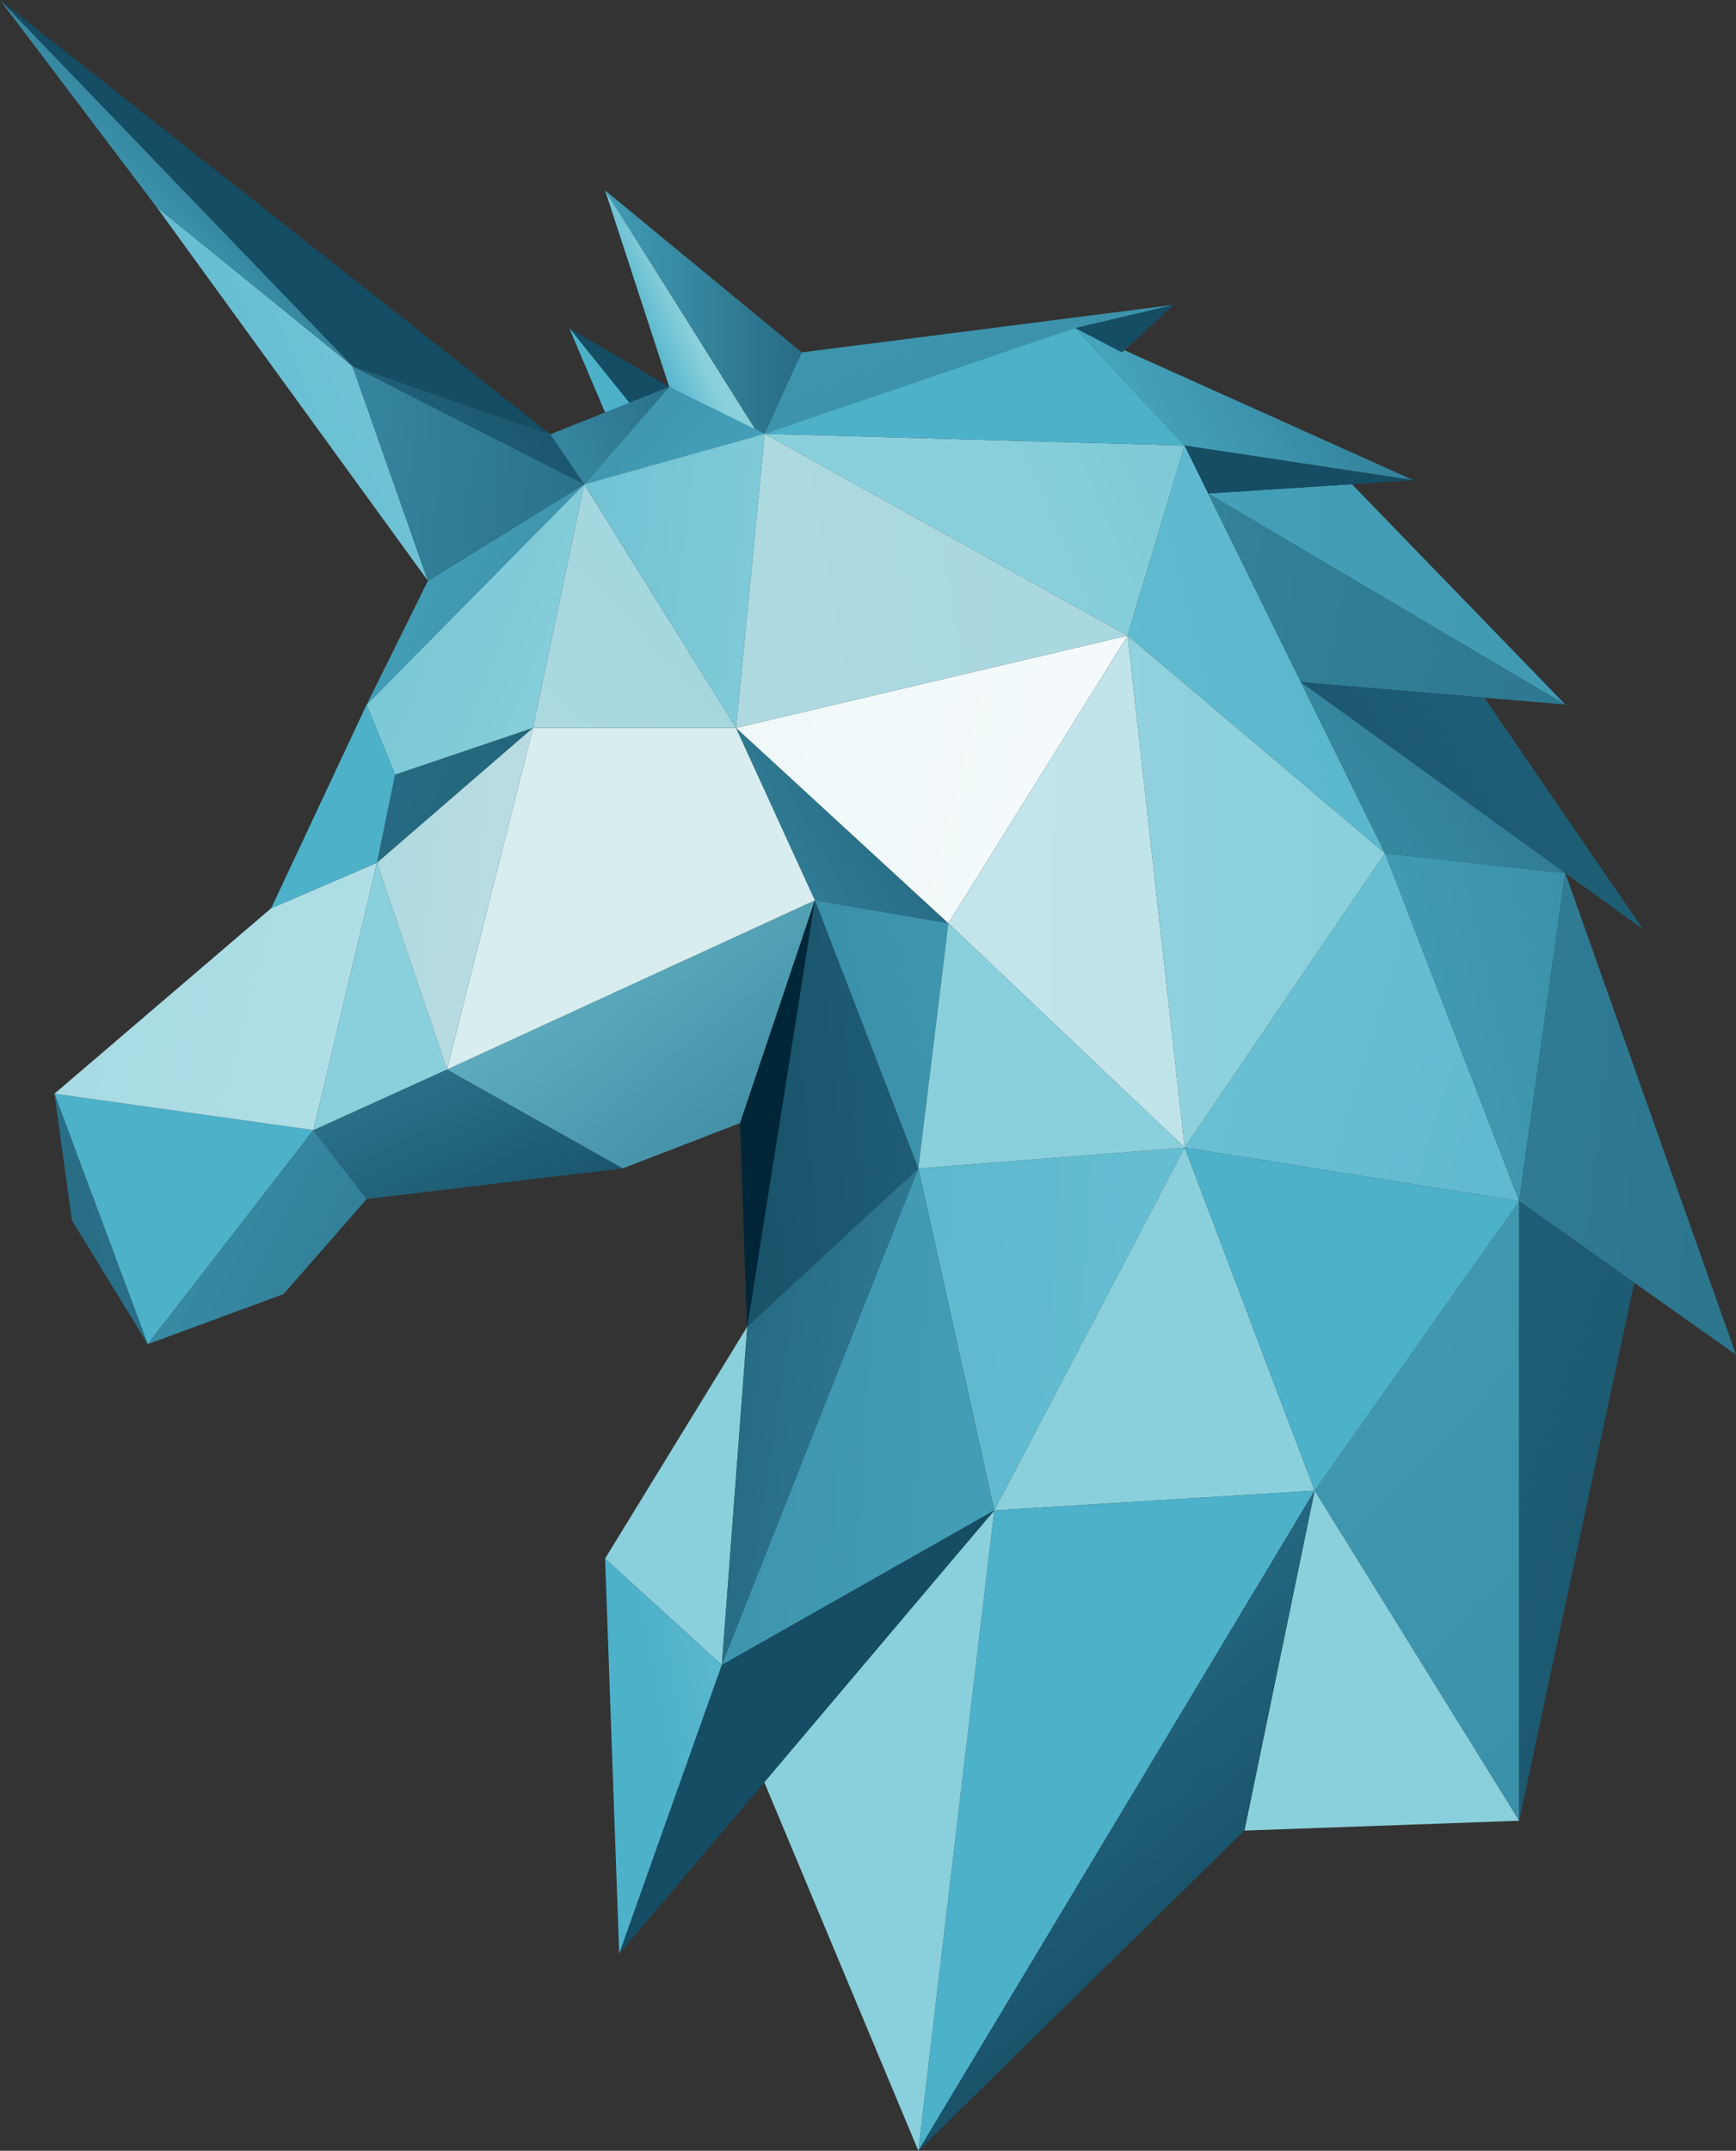 <?xml version="1.0" encoding="UTF-8"?>
<svg id="Layer_4" data-name="Layer 4" xmlns="http://www.w3.org/2000/svg" xmlns:xlink="http://www.w3.org/1999/xlink" viewBox="0 0 206.37 255.54">
  <rect x="0" y="0" width="206.37" height="255.54" fill="#333333" stroke="none"/>
  <defs>
    <style>
      .cls-1 {
        fill: url(#linear-gradient-8);
      }

      .cls-2 {
        fill: url(#linear-gradient-7);
      }

      .cls-3 {
        fill: url(#linear-gradient-5);
      }

      .cls-4 {
        fill: url(#linear-gradient-6);
      }

      .cls-5 {
        fill: url(#linear-gradient-9);
      }

      .cls-6 {
        fill: url(#linear-gradient-4);
      }

      .cls-7 {
        fill: url(#linear-gradient-3);
      }

      .cls-8 {
        fill: url(#linear-gradient-2);
      }

      .cls-9 {
        fill: url(#linear-gradient);
      }

      .cls-10 {
        fill: url(#linear-gradient-43);
      }

      .cls-11 {
        fill: url(#linear-gradient-40);
      }

      .cls-12 {
        fill: url(#linear-gradient-41);
      }

      .cls-13 {
        fill: url(#linear-gradient-42);
      }

      .cls-14 {
        fill: url(#linear-gradient-49);
      }

      .cls-15 {
        fill: url(#linear-gradient-48);
      }

      .cls-16 {
        fill: url(#linear-gradient-45);
      }

      .cls-17 {
        fill: url(#linear-gradient-47);
      }

      .cls-18 {
        fill: url(#linear-gradient-44);
      }

      .cls-19 {
        fill: url(#linear-gradient-46);
      }

      .cls-20 {
        fill: url(#linear-gradient-10);
      }

      .cls-21 {
        fill: url(#linear-gradient-11);
      }

      .cls-22 {
        fill: url(#linear-gradient-12);
      }

      .cls-23 {
        fill: url(#linear-gradient-13);
      }

      .cls-24 {
        fill: url(#linear-gradient-19);
      }

      .cls-25 {
        fill: url(#linear-gradient-14);
      }

      .cls-26 {
        fill: url(#linear-gradient-21);
      }

      .cls-27 {
        fill: url(#linear-gradient-20);
      }

      .cls-28 {
        fill: url(#linear-gradient-22);
      }

      .cls-29 {
        fill: url(#linear-gradient-23);
      }

      .cls-30 {
        fill: url(#linear-gradient-28);
      }

      .cls-31 {
        fill: url(#linear-gradient-25);
      }

      .cls-32 {
        fill: url(#linear-gradient-32);
      }

      .cls-33 {
        fill: url(#linear-gradient-31);
      }

      .cls-34 {
        fill: url(#linear-gradient-33);
      }

      .cls-35 {
        fill: url(#linear-gradient-30);
      }

      .cls-36 {
        fill: url(#linear-gradient-15);
      }

      .cls-37 {
        fill: url(#linear-gradient-16);
      }

      .cls-38 {
        fill: url(#linear-gradient-17);
      }

      .cls-39 {
        fill: url(#linear-gradient-18);
      }

      .cls-40 {
        fill: url(#linear-gradient-35);
      }

      .cls-41 {
        fill: url(#linear-gradient-34);
      }

      .cls-42 {
        fill: url(#linear-gradient-36);
      }

      .cls-43 {
        fill: url(#linear-gradient-38);
      }

      .cls-44 {
        fill: url(#linear-gradient-27);
      }

      .cls-45 {
        fill: url(#linear-gradient-24);
      }

      .cls-46 {
        fill: url(#linear-gradient-26);
      }

      .cls-47 {
        fill: url(#linear-gradient-29);
      }

      .cls-48 {
        fill: url(#linear-gradient-37);
      }

      .cls-49 {
        fill: url(#linear-gradient-39);
      }

      .cls-50 {
        fill: url(#linear-gradient-57);
      }

      .cls-51 {
        fill: url(#linear-gradient-58);
      }

      .cls-52 {
        fill: url(#linear-gradient-59);
      }

      .cls-53 {
        fill: url(#linear-gradient-53);
      }

      .cls-54 {
        fill: url(#linear-gradient-54);
      }

      .cls-55 {
        fill: url(#linear-gradient-55);
      }

      .cls-56 {
        fill: url(#linear-gradient-56);
      }

      .cls-57 {
        fill: url(#linear-gradient-50);
      }

      .cls-58 {
        fill: url(#linear-gradient-51);
      }

      .cls-59 {
        fill: url(#linear-gradient-52);
      }

      .cls-60 {
        fill: url(#linear-gradient-63);
      }

      .cls-61 {
        fill: url(#linear-gradient-60);
      }

      .cls-62 {
        fill: url(#linear-gradient-61);
      }

      .cls-63 {
        fill: url(#linear-gradient-62);
      }
    </style>
    <linearGradient id="linear-gradient" x1="-27.11" y1="159.85" x2="-83.49" y2="181.48" gradientUnits="userSpaceOnUse">
      <stop offset="0" stop-color="#4db1ca"/>
      <stop offset=".98" stop-color="#154d64"/>
    </linearGradient>
    <linearGradient id="linear-gradient-2" x1="181.47" y1="157.89" x2="-93" y2="84.51" gradientUnits="userSpaceOnUse">
      <stop offset="0" stop-color="#d7edf0"/>
      <stop offset="1" stop-color="#8ad0dc"/>
    </linearGradient>
    <linearGradient id="linear-gradient-3" x1="-123.2" y1="26.19" x2="123.76" y2="121.34" xlink:href="#linear-gradient"/>
    <linearGradient id="linear-gradient-4" x1="-38.27" y1="86.18" x2="-13.57" y2="89.3" gradientUnits="userSpaceOnUse">
      <stop offset=".3" stop-color="#8ad0dc"/>
      <stop offset=".98" stop-color="#4db1ca"/>
    </linearGradient>
    <linearGradient id="linear-gradient-5" x1="-32.45" y1="117.06" x2="116.99" y2="191.78" xlink:href="#linear-gradient"/>
    <linearGradient id="linear-gradient-6" x1="29.99" y1="82.02" x2="63.51" y2="153.25" xlink:href="#linear-gradient"/>
    <linearGradient id="linear-gradient-7" x1="54.07" y1="90.29" x2="98.71" y2="147.27" gradientUnits="userSpaceOnUse">
      <stop offset="0" stop-color="#7ac8d7"/>
      <stop offset=".98" stop-color="#328199"/>
    </linearGradient>
    <linearGradient id="linear-gradient-8" x1="-187.89" y1="133.32" x2="-68.31" y2="125.52" gradientUnits="userSpaceOnUse">
      <stop offset="0" stop-color="#cce1e4"/>
      <stop offset="1" stop-color="#8ad0dc"/>
    </linearGradient>
    <linearGradient id="linear-gradient-9" x1="287.75" y1="244.26" x2="363.73" y2="292.31" xlink:href="#linear-gradient-2"/>
    <linearGradient id="linear-gradient-10" x1="87.27" y1="109.83" x2="-8.05" y2="99.78" xlink:href="#linear-gradient-8"/>
    <linearGradient id="linear-gradient-11" x1="120" y1="99.47" x2="-30.26" y2="39.42" xlink:href="#linear-gradient-4"/>
    <linearGradient id="linear-gradient-12" x1="6.46" y1="143.41" x2="127.86" y2="23.05" xlink:href="#linear-gradient-8"/>
    <linearGradient id="linear-gradient-13" x1="11.52" y1="121.4" x2="40.33" y2="125.49" gradientUnits="userSpaceOnUse">
      <stop offset="0" stop-color="#154d64"/>
      <stop offset=".98" stop-color="#002638"/>
    </linearGradient>
    <linearGradient id="linear-gradient-14" x1="121.12" y1="174.01" x2="109.94" y2="175.24" xlink:href="#linear-gradient-8"/>
    <linearGradient id="linear-gradient-15" x1="134.74" y1="196.3" x2="77.84" y2="207.65" xlink:href="#linear-gradient-4"/>
    <linearGradient id="linear-gradient-16" x1="120.03" y1="11.79" x2="-10.47" y2="65.34" xlink:href="#linear-gradient-4"/>
    <linearGradient id="linear-gradient-17" x1="16.27" y1="50.83" x2="186.54" y2="134.54" xlink:href="#linear-gradient"/>
    <linearGradient id="linear-gradient-18" x1="-20.05" y1="51.55" x2="124.9" y2="61.82" xlink:href="#linear-gradient"/>
    <linearGradient id="linear-gradient-19" x1="-44.91" y1="93.92" x2="-32.17" y2="82.74" xlink:href="#linear-gradient"/>
    <linearGradient id="linear-gradient-20" x1="61.9" y1="37.65" x2="111.03" y2="37.39" xlink:href="#linear-gradient"/>
    <linearGradient id="linear-gradient-21" x1="83.79" y1="36.43" x2="75.47" y2="40.2" xlink:href="#linear-gradient-4"/>
    <linearGradient id="linear-gradient-22" x1="101.69" y1="72.99" x2="-1.09" y2="-15.22" xlink:href="#linear-gradient"/>
    <linearGradient id="linear-gradient-23" x1="51.52" y1="125.02" x2="131.42" y2="80.75" xlink:href="#linear-gradient"/>
    <linearGradient id="linear-gradient-24" x1="147.75" y1="76.01" x2="12.48" y2="59.84" xlink:href="#linear-gradient-4"/>
    <linearGradient id="linear-gradient-25" x1="-107.5" y1="32.17" x2="212.25" y2="115.88" gradientUnits="userSpaceOnUse">
      <stop offset="0" stop-color="#d7edf0"/>
      <stop offset="1" stop-color="#fff"/>
    </linearGradient>
    <linearGradient id="linear-gradient-26" x1="-193.56" y1="119.87" x2="417.87" y2="9.9" xlink:href="#linear-gradient-8"/>
    <linearGradient id="linear-gradient-27" x1="83.31" y1="-34.87" x2="187.94" y2="223.38" xlink:href="#linear-gradient"/>
    <linearGradient id="linear-gradient-28" x1="-25.4" y1="105.06" x2="487.93" y2="107.83" xlink:href="#linear-gradient-2"/>
    <linearGradient id="linear-gradient-29" x1="280.18" y1="115.01" x2="71.69" y2="134.25" xlink:href="#linear-gradient"/>
    <linearGradient id="linear-gradient-30" x1="184.27" y1="105.78" x2="-77.27" y2="160.88" xlink:href="#linear-gradient"/>
    <linearGradient id="linear-gradient-31" x1="-189.71" y1="133.43" x2="-69.78" y2="166.66" xlink:href="#linear-gradient-8"/>
    <linearGradient id="linear-gradient-32" x1="184.58" y1="181.72" x2="42.64" y2="159.88" xlink:href="#linear-gradient"/>
    <linearGradient id="linear-gradient-33" x1="357.78" y1="173.23" x2="47.9" y2="152.43" xlink:href="#linear-gradient-4"/>
    <linearGradient id="linear-gradient-34" x1="127.51" y1="58.02" x2="197.63" y2="23.67" xlink:href="#linear-gradient"/>
    <linearGradient id="linear-gradient-35" x1="74.93" y1="79.64" x2="220.94" y2="17.03" xlink:href="#linear-gradient-4"/>
    <linearGradient id="linear-gradient-36" x1="-28.95" y1="113.65" x2="79.87" y2="67.5" xlink:href="#linear-gradient-4"/>
    <linearGradient id="linear-gradient-37" x1="-81.95" y1="134.33" x2="201.93" y2="65.18" xlink:href="#linear-gradient-4"/>
    <linearGradient id="linear-gradient-38" x1="-65.6" y1="35.48" x2="385.71" y2="107.69" xlink:href="#linear-gradient"/>
    <linearGradient id="linear-gradient-39" x1="47.89" y1="82.78" x2="643.58" y2="23.65" gradientUnits="userSpaceOnUse">
      <stop offset="0" stop-color="#4db1ca"/>
      <stop offset=".37" stop-color="#388ba3"/>
      <stop offset=".98" stop-color="#154d64"/>
    </linearGradient>
    <linearGradient id="linear-gradient-40" x1="-93.79" y1="104.98" x2="157.85" y2="106.02" xlink:href="#linear-gradient-8"/>
    <linearGradient id="linear-gradient-41" x1="-14.97" y1="158.68" x2="-112.2" y2="159.2" xlink:href="#linear-gradient-4"/>
    <linearGradient id="linear-gradient-42" x1="122.41" y1="133.63" x2="333.36" y2="84.99" xlink:href="#linear-gradient"/>
    <linearGradient id="linear-gradient-43" x1="386.15" y1="-42.65" x2="136" y2="121.27" xlink:href="#linear-gradient"/>
    <linearGradient id="linear-gradient-44" x1="116.04" y1="128.94" x2="234.11" y2="49.51" xlink:href="#linear-gradient-39"/>
    <linearGradient id="linear-gradient-45" x1="-42.04" y1="58.94" x2="248.6" y2="148.36" xlink:href="#linear-gradient-4"/>
    <linearGradient id="linear-gradient-46" x1="-64.41" y1="104.07" x2="403.49" y2="154.84" xlink:href="#linear-gradient"/>
    <linearGradient id="linear-gradient-47" x1="45.7" y1="51.86" x2="522.54" y2="503.16" xlink:href="#linear-gradient"/>
    <linearGradient id="linear-gradient-48" x1="272.99" y1="173.2" x2="308.34" y2="177.88" xlink:href="#linear-gradient"/>
    <linearGradient id="linear-gradient-49" x1="-235.49" y1="26.61" x2="261.16" y2="209.13" xlink:href="#linear-gradient"/>
    <linearGradient id="linear-gradient-50" x1="-36.68" y1="213.62" x2="-101.45" y2="212.58" xlink:href="#linear-gradient"/>
    <linearGradient id="linear-gradient-51" x1="291.85" y1="128.16" x2="276.2" y2="136.85" xlink:href="#linear-gradient-8"/>
    <linearGradient id="linear-gradient-52" x1="58.34" y1="127.99" x2="148.96" y2="235.61" xlink:href="#linear-gradient"/>
    <linearGradient id="linear-gradient-53" x1="7.44" y1="156.29" x2="-34.85" y2="168.07" xlink:href="#linear-gradient-4"/>
    <linearGradient id="linear-gradient-54" x1="9.6" y1="32.48" x2="38.1" y2="5.53" xlink:href="#linear-gradient"/>
    <linearGradient id="linear-gradient-55" x1="180.39" y1="173.24" x2="-155.19" y2="153.35" xlink:href="#linear-gradient"/>
    <linearGradient id="linear-gradient-56" x1="-35.05" y1="46.21" x2="-17.07" y2="68.12" xlink:href="#linear-gradient"/>
    <linearGradient id="linear-gradient-57" x1="236.3" y1="91.74" x2="-110.83" y2="173.9" xlink:href="#linear-gradient"/>
    <linearGradient id="linear-gradient-58" x1="-33.11" y1="124.09" x2="73.81" y2="35.49" xlink:href="#linear-gradient"/>
    <linearGradient id="linear-gradient-59" x1="47.61" y1="-13.7" x2="65.63" y2="-2.96" xlink:href="#linear-gradient"/>
    <linearGradient id="linear-gradient-60" x1="156.41" y1="-1.09" x2="155.12" y2="35.48" xlink:href="#linear-gradient"/>
    <linearGradient id="linear-gradient-61" x1="18.32" y1="39.34" x2="40.64" y2="41.09" xlink:href="#linear-gradient"/>
    <linearGradient id="linear-gradient-62" x1="63.11" y1="44.56" x2="38.07" y2="46.7" xlink:href="#linear-gradient"/>
    <linearGradient id="linear-gradient-63" x1="39.22" y1="65.99" x2="106.38" y2="38.8" xlink:href="#linear-gradient"/>
  </defs>
  <polygon class="cls-9" points="6.47 129.95 17.56 159.71 37.26 134.27 6.47 129.95"/>
  <polygon class="cls-8" points="44.81 102.51 37.26 134.27 6.47 129.95 32.24 107.91 44.81 102.51"/>
  <polygon class="cls-7" points="63.36 86.48 44.81 102.51 46.97 92.03 63.36 86.48"/>
  <polygon class="cls-6" points="32.24 107.91 43.59 83.71 46.97 92.03 44.81 102.51 32.24 107.91"/>
  <polygon class="cls-3" points="17.56 159.71 33.72 153.75 43.59 142.46 37.26 134.27 17.56 159.71"/>
  <polygon class="cls-4" points="74.03 138.82 43.59 142.46 37.26 134.27 53.14 127.07 74.03 138.82"/>
  <polygon class="cls-2" points="74.03 138.82 87.98 133.44 96.88 106.97 53.14 127.07 74.03 138.82"/>
  <polygon class="cls-1" points="44.81 102.51 53.14 127.07 37.26 134.27 44.81 102.51"/>
  <polygon class="cls-5" points="87.5 86.48 63.36 86.48 53.14 127.07 96.88 106.97 87.5 86.48"/>
  <polygon class="cls-20" points="63.36 86.48 44.81 102.51 53.14 127.07 63.36 86.48"/>
  <polygon class="cls-21" points="43.59 83.71 69.45 57.53 63.36 86.48 46.97 92.03 43.59 83.71"/>
  <polygon class="cls-22" points="69.45 57.53 63.36 86.48 87.5 86.48 69.45 57.53"/>
  <polygon class="cls-23" points="96.88 106.97 88.84 158.91 87.98 133.44 96.88 106.97"/>
  <polygon class="cls-25" points="71.93 185.18 88.84 157.61 85.81 197.83 71.93 185.18"/>
  <polygon class="cls-36" points="85.81 197.83 73.61 232.15 71.93 185.18 85.81 197.83"/>
  <polygon class="cls-37" points="41.9 43.5 18.59 24.57 50.87 69.01 41.9 43.5"/>
  <polygon class="cls-38" points="43.59 83.71 50.87 69.01 69.45 57.53 43.59 83.71"/>
  <polygon class="cls-39" points="41.9 43.5 50.87 69.01 69.45 57.53 41.9 43.5"/>
  <polygon class="cls-24" points="65.42 51.6 0 0 41.9 43.5 65.42 51.6"/>
  <polygon class="cls-27" points="71.93 22.62 95.31 41.87 90.7 52.48 71.93 22.62"/>
  <polygon class="cls-26" points="79.55 45.96 71.93 22.62 90.7 52.48 79.55 45.96"/>
  <polygon class="cls-28" points="69.45 57.53 90.91 51.54 79.55 45.96 69.45 57.53"/>
  <polygon class="cls-29" points="87.5 86.48 112.74 109.7 96.88 106.97 87.5 86.48"/>
  <polygon class="cls-45" points="69.45 57.53 90.91 51.54 87.5 86.48 69.45 57.53"/>
  <polygon class="cls-31" points="134.05 75.52 87.5 86.48 112.74 109.7 134.05 75.52"/>
  <polygon class="cls-46" points="90.91 51.54 134.05 75.52 87.5 86.48 90.91 51.54"/>
  <polygon class="cls-44" points="95.31 41.87 139.51 36.22 90.91 51.54 95.31 41.87"/>
  <polygon class="cls-30" points="134.05 75.52 140.83 136.35 112.74 109.7 134.05 75.52"/>
  <polygon class="cls-47" points="88.84 157.61 109.17 138.82 96.88 106.97 88.84 157.61"/>
  <polygon class="cls-35" points="112.74 109.7 109.17 138.82 96.88 106.97 112.74 109.7"/>
  <polygon class="cls-33" points="90.68 211.34 109.17 255.54 118.2 179.46 90.68 211.34"/>
  <polygon class="cls-32" points="88.84 157.61 109.17 138.82 85.81 197.83 88.84 157.61"/>
  <polygon class="cls-34" points="140.83 136.35 118.2 179.46 109.17 138.82 140.83 136.35"/>
  <polygon class="cls-41" points="168.04 57.06 127.81 38.98 140.83 52.94 168.04 57.06"/>
  <polygon class="cls-40" points="134.05 75.52 140.83 52.94 90.91 51.54 134.05 75.52"/>
  <polygon class="cls-42" points="140.83 52.94 127.81 38.98 90.91 51.54 140.83 52.94"/>
  <polygon class="cls-48" points="140.83 52.94 164.64 101.38 134.05 75.52 140.83 52.94"/>
  <polygon class="cls-43" points="143.63 58.63 186.08 83.71 154.65 81.05 143.63 58.63"/>
  <polygon class="cls-49" points="143.63 58.63 160.71 57.53 186.08 83.71 143.63 58.63"/>
  <polygon class="cls-11" points="140.83 136.35 164.64 101.38 134.05 75.52 140.83 136.35"/>
  <polygon class="cls-12" points="118.2 179.46 156.28 177.11 140.83 136.35 118.2 179.46"/>
  <polygon class="cls-13" points="164.64 101.38 180.59 142.72 186.08 103.73 164.64 101.38"/>
  <polygon class="cls-10" points="176.46 82.9 195.31 110.4 154.65 81.05 176.46 82.9"/>
  <polygon class="cls-18" points="154.65 81.05 186.08 103.73 164.64 101.38 154.65 81.05"/>
  <polygon class="cls-16" points="140.83 136.35 180.59 142.72 164.64 101.38 140.83 136.35"/>
  <polygon class="cls-19" points="186.08 103.73 206.37 160.96 180.59 142.72 186.08 103.73"/>
  <polygon class="cls-17" points="156.28 177.11 180.59 216.33 180.59 142.72 156.28 177.11"/>
  <polygon class="cls-15" points="140.83 136.35 180.59 142.72 156.28 177.11 140.83 136.35"/>
  <polygon class="cls-14" points="194.28 152.41 180.59 216.33 180.59 142.72 194.28 152.41"/>
  <polygon class="cls-57" points="118.2 179.46 109.17 255.54 156.28 177.11 118.2 179.46"/>
  <polygon class="cls-58" points="180.59 216.33 147.93 217.5 156.28 177.11 180.59 216.33"/>
  <polygon class="cls-59" points="109.17 255.54 156.28 177.11 147.93 217.5 109.17 255.54"/>
  <polygon class="cls-53" points="112.74 109.7 140.83 136.35 109.17 138.82 112.74 109.7"/>
  <polygon class="cls-54" points="18.59 24.57 0 0 41.9 43.5 18.59 24.57"/>
  <polygon class="cls-55" points="118.2 179.46 85.81 197.83 109.17 138.82 118.2 179.46"/>
  <polygon class="cls-56" points="118.2 179.46 73.61 232.15 85.81 197.83 118.2 179.46"/>
  <polygon class="cls-50" points="17.56 159.71 8.55 144.99 6.47 129.95 17.56 159.71"/>
  <polygon class="cls-51" points="41.9 43.5 65.42 51.6 69.45 57.53 41.9 43.5"/>
  <polygon class="cls-52" points="139.51 36.22 133.38 41.87 127.81 38.98 139.51 36.22"/>
  <polygon class="cls-61" points="168.04 57.06 143.63 58.63 140.83 52.94 168.04 57.06"/>
  <polygon class="cls-62" points="67.67 38.98 79.55 45.96 74.96 48.02 67.67 38.98"/>
  <polygon class="cls-63" points="71.93 49 67.67 38.98 74.96 48.02 71.93 49"/>
  <polygon class="cls-60" points="65.42 51.6 79.55 45.96 69.45 57.53 65.42 51.6"/>
</svg>